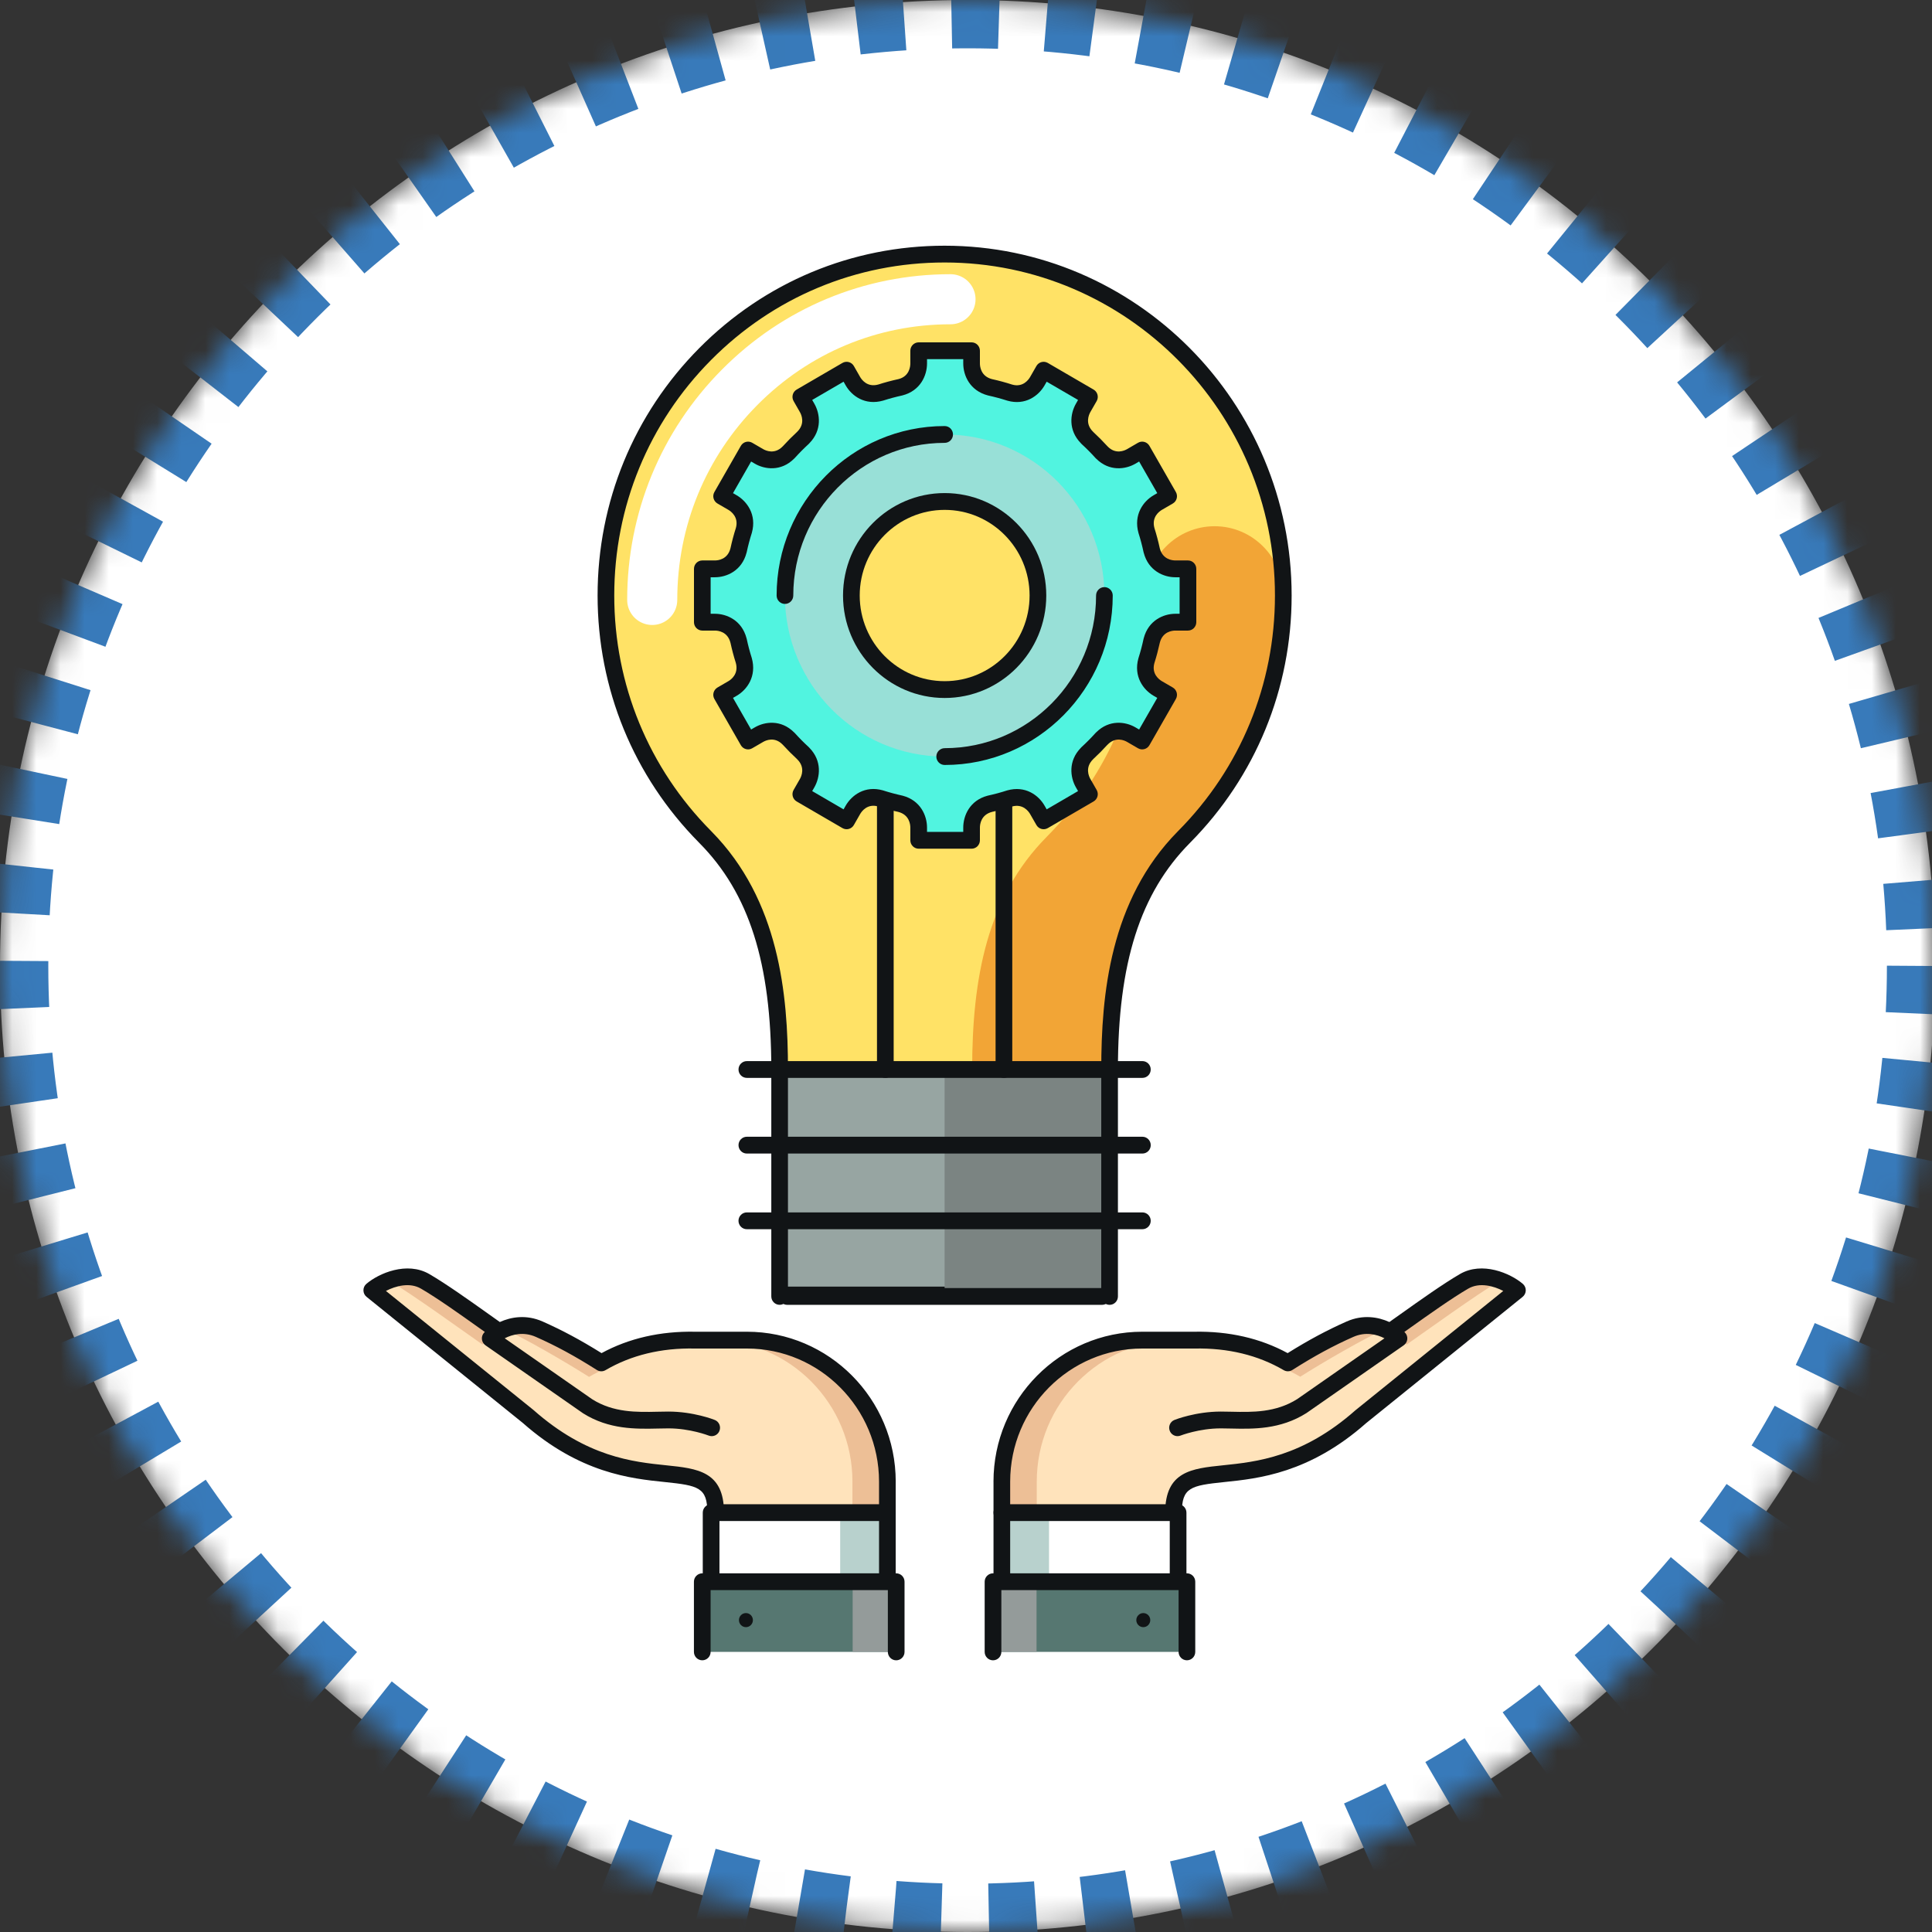 <?xml version="1.0" encoding="UTF-8"?>
<svg width="80px" height="80px" viewBox="0 0 80 80" version="1.1" xmlns="http://www.w3.org/2000/svg" xmlns:xlink="http://www.w3.org/1999/xlink">
    <rect x="0" y="0" width="80" height="80" fill="#333333" stroke="none"/>
    <!-- Generator: Sketch 53.2 (72643) - https://sketchapp.com -->
    <title>80x80_despliegue_desarrollo</title>
    <desc>Created with Sketch.</desc>
    <defs>
        <path d="M80.133,40 C80.133,62.091 62.195,80 40.067,80 C17.938,80 0,62.091 0,40 C0,17.909 17.938,0 40.067,0 C62.195,0 80.133,17.909 80.133,40 Z" id="path-1"></path>
        <mask id="mask-2" maskContentUnits="userSpaceOnUse" maskUnits="objectBoundingBox" x="0" y="0" width="80.133" height="80" fill="white">
            <use xlink:href="#path-1"></use>
        </mask>
    </defs>
    <g id="80x80_despliegue_desarrollo" stroke="none" stroke-width="1" fill="none" fill-rule="evenodd">
        <use id="Stroke-1" stroke="#387ABA" mask="url(#mask-2)" stroke-width="4" fill="#FFFFFF" stroke-dasharray="2" xlink:href="#path-1"></use>
        <g id="Bombilla" transform="translate(14, 10)">
            <g>
                <g id="Group-26" transform="translate(26.765, 42.397)">
                    <path d="M0.719,10.238 L0.719,8.955 L0.719,8.955 C0.719,5.719 3.322,3.095 6.533,3.095 L8.689,3.095 C10.025,3.069 11.365,3.337 12.563,4.037 C13.475,3.459 14.272,3.023 15.138,2.641 C15.777,2.359 16.395,2.517 16.809,2.756 L16.795,2.748 C17.543,2.228 18.961,1.181 19.86,0.66 C20.678,0.186 21.704,0.719 22.069,1.03 L15.588,6.261 C11.207,10.132 7.828,7.323 7.828,10.238 L0.719,10.238 Z" id="Fill-6" fill="#FFE3BB"></path>
                    <path d="M19.86,0.66 C19.087,1.107 17.462,2.268 16.677,2.824 C17.098,2.789 17.197,3.112 17.486,3.275 C18.234,2.755 20.407,1.181 21.306,0.66 C21.326,0.648 21.347,0.64 21.368,0.629 C20.915,0.454 20.35,0.376 19.86,0.66 L19.86,0.66 Z M0.719,8.956 L0.719,8.956 L0.719,10.238 L2.165,10.238 L2.165,8.956 L2.165,8.956 C2.165,5.719 4.768,3.095 7.979,3.095 L6.533,3.095 C3.322,3.095 0.719,5.719 0.719,8.956 L0.719,8.956 Z M15.138,2.641 C14.481,2.931 12.929,3.824 12.271,4.215 C12.545,4.328 12.814,4.457 13.075,4.61 C13.985,4.032 15.715,3.025 16.578,2.644 C16.181,2.477 15.668,2.407 15.138,2.641 L15.138,2.641 Z" id="Fill-8" fill="#EDBF96"></path>
                    <polygon id="Fill-10" fill="#567771" points="8.383 16.004 8.383 13.098 0.354 13.098 0.354 16.005"></polygon>
                    <polygon id="Fill-12" fill="#949B9A" points="0.353 16.004 2.156 16.004 2.156 13.098 0.353 13.098"></polygon>
                    <polygon id="Fill-14" fill="#FFFFFF" points="8.017 13.063 8.017 10.238 0.719 10.238 0.719 13.064"></polygon>
                    <polygon id="Fill-16" fill="#B8D1CD" points="0.719 13.063 2.673 13.063 2.673 10.238 0.719 10.238"></polygon>
                    <path d="M0.354,16.353 C0.163,16.353 0.008,16.197 0.008,16.005 L0.008,13.098 C0.008,12.906 0.163,12.751 0.354,12.751 L8.383,12.751 C8.574,12.751 8.728,12.906 8.728,13.098 L8.728,16.004 C8.728,16.197 8.574,16.352 8.383,16.352 C8.192,16.352 8.038,16.197 8.038,16.004 L8.038,13.446 L0.699,13.446 L0.699,16.005 C0.699,16.197 0.544,16.353 0.354,16.353" id="Fill-18" fill="#111416"></path>
                    <path d="M0.719,13.412 C0.528,13.412 0.374,13.256 0.374,13.064 L0.374,10.238 C0.374,10.046 0.528,9.89 0.719,9.89 L8.017,9.89 C8.109,9.89 8.197,9.927 8.261,9.992 C8.326,10.057 8.363,10.146 8.363,10.238 L8.363,13.063 C8.363,13.256 8.208,13.411 8.017,13.411 C7.827,13.411 7.672,13.256 7.672,13.063 L7.672,10.586 L1.064,10.586 L1.064,13.064 C1.064,13.256 0.909,13.412 0.719,13.412" id="Fill-20" fill="#111416"></path>
                    <path d="M6.576,14.98 C6.736,14.98 6.865,14.85 6.865,14.688 C6.865,14.527 6.736,14.397 6.576,14.397 C6.417,14.397 6.287,14.527 6.287,14.688 C6.287,14.85 6.417,14.98 6.576,14.98" id="Fill-22" fill="#111416"></path>
                    <path d="M22.292,0.765 C21.775,0.324 20.611,-0.177 19.688,0.358 C18.994,0.761 18.024,1.451 17.244,2.006 C17.071,2.129 16.91,2.244 16.766,2.345 C16.299,2.134 15.671,2.026 14.999,2.322 C14.186,2.682 13.424,3.089 12.554,3.633 C11.422,3.017 10.123,2.72 8.689,2.747 L6.533,2.747 C3.136,2.747 0.373,5.532 0.373,8.955 C0.373,8.957 0.374,8.958 0.374,8.959 L0.374,10.238 C0.374,10.43 0.528,10.586 0.719,10.586 C0.91,10.586 1.064,10.43 1.064,10.238 L1.064,8.955 C1.064,8.955 1.064,8.954 1.064,8.953 C1.065,5.914 3.518,3.443 6.533,3.443 L8.696,3.443 C10.085,3.415 11.328,3.717 12.39,4.338 C12.501,4.403 12.638,4.401 12.747,4.332 C13.662,3.751 14.442,3.328 15.276,2.96 C15.779,2.738 16.246,2.856 16.563,3.019 L12.954,5.534 C12.056,6.101 11.09,6.079 10.238,6.06 C10.083,6.057 9.932,6.053 9.786,6.053 C8.748,6.053 7.902,6.385 7.866,6.4 C7.689,6.47 7.602,6.672 7.672,6.85 C7.725,6.987 7.856,7.071 7.993,7.071 C8.035,7.071 8.078,7.063 8.119,7.047 C8.127,7.044 8.885,6.749 9.786,6.749 C9.927,6.749 10.073,6.752 10.223,6.756 C11.124,6.776 12.247,6.801 13.333,6.115 L17.36,3.309 C17.445,3.251 17.499,3.157 17.508,3.055 C17.517,2.952 17.481,2.85 17.408,2.777 C17.402,2.77 17.393,2.763 17.386,2.756 C17.468,2.698 17.553,2.638 17.642,2.574 C18.41,2.028 19.366,1.348 20.032,0.962 C20.498,0.692 21.078,0.849 21.482,1.058 L15.361,5.999 C13.166,7.939 11.259,8.135 9.866,8.279 C8.588,8.411 7.483,8.524 7.483,10.238 C7.483,10.43 7.638,10.586 7.828,10.586 C8.019,10.586 8.174,10.43 8.174,10.238 C8.174,9.196 8.539,9.115 9.937,8.971 C11.338,8.827 13.455,8.608 15.804,6.532 L22.285,1.302 C22.365,1.237 22.412,1.139 22.414,1.035 C22.415,0.931 22.37,0.832 22.292,0.765" id="Fill-24" fill="#111416"></path>
                </g>
                <g id="Group-47" transform="translate(0.879, 42.397)">
                    <path d="M21.865,10.238 L21.865,8.955 L21.865,8.955 C21.865,5.719 19.262,3.095 16.051,3.095 L13.895,3.095 C12.558,3.069 11.219,3.337 10.021,4.037 C9.108,3.459 8.312,3.023 7.446,2.641 C6.807,2.359 6.189,2.517 5.774,2.756 L5.789,2.748 C5.041,2.228 3.623,1.181 2.724,0.66 C1.905,0.186 0.879,0.719 0.515,1.03 L6.996,6.261 C11.377,10.132 14.755,7.323 14.755,10.238 L21.865,10.238 Z" id="Fill-27" fill="#FFE3BB"></path>
                    <path d="M1.216,0.629 C1.237,0.64 1.257,0.648 1.278,0.66 C2.177,1.181 4.35,2.755 5.098,3.275 C5.387,3.112 5.441,2.757 5.861,2.793 C5.077,2.236 3.497,1.107 2.724,0.66 C2.233,0.376 1.669,0.454 1.216,0.629 L1.216,0.629 Z M16.051,3.095 L14.605,3.095 C17.816,3.095 20.419,5.719 20.419,8.955 L20.418,8.955 L20.418,10.238 L21.865,10.238 L21.865,8.955 L21.865,8.955 C21.865,5.719 19.262,3.095 16.051,3.095 L16.051,3.095 Z M6.006,2.644 C6.869,3.025 8.602,4.039 9.512,4.617 C9.769,4.467 9.979,4.362 10.316,4.222 C9.658,3.831 8.103,2.931 7.446,2.641 C6.916,2.407 6.403,2.477 6.006,2.644 L6.006,2.644 Z" id="Fill-29" fill="#EDBF96"></path>
                    <polygon id="Fill-31" fill="#567771" points="14.201 16.004 14.201 13.098 22.23 13.098 22.23 16.005"></polygon>
                    <polygon id="Fill-33" fill="#949B9A" points="22.23 13.098 22.23 16.004 20.428 16.004 20.428 13.098"></polygon>
                    <polygon id="Fill-35" fill="#FFFFFF" points="14.567 13.063 14.567 10.238 21.865 10.238 21.865 13.064"></polygon>
                    <polygon id="Fill-37" fill="#B8D1CD" points="19.911 13.063 21.865 13.063 21.865 10.238 19.911 10.238"></polygon>
                    <path d="M22.23,16.353 C22.04,16.353 21.885,16.197 21.885,16.005 L21.885,13.446 L14.546,13.446 L14.546,16.004 C14.546,16.197 14.391,16.352 14.201,16.352 C14.01,16.352 13.855,16.197 13.855,16.004 L13.855,13.098 C13.855,12.906 14.01,12.751 14.201,12.751 L22.23,12.751 C22.421,12.751 22.576,12.906 22.576,13.098 L22.576,16.005 C22.576,16.197 22.421,16.353 22.23,16.353" id="Fill-39" fill="#111416"></path>
                    <path d="M21.865,13.412 C21.674,13.412 21.52,13.256 21.52,13.064 L21.52,10.586 L14.912,10.586 L14.912,13.063 C14.912,13.256 14.757,13.411 14.566,13.411 C14.376,13.411 14.221,13.256 14.221,13.063 L14.221,10.238 C14.221,10.146 14.258,10.057 14.322,9.992 C14.387,9.927 14.475,9.89 14.566,9.89 L21.865,9.89 C22.055,9.89 22.21,10.046 22.21,10.238 L22.21,13.064 C22.21,13.256 22.055,13.412 21.865,13.412" id="Fill-41" fill="#111416"></path>
                    <path d="M16.008,14.98 C15.848,14.98 15.719,14.85 15.719,14.688 C15.719,14.527 15.848,14.397 16.008,14.397 C16.167,14.397 16.297,14.527 16.297,14.688 C16.297,14.85 16.167,14.98 16.008,14.98" id="Fill-43" fill="#111416"></path>
                    <path d="M22.211,8.955 C22.211,5.532 19.447,2.747 16.051,2.747 L13.902,2.747 C12.463,2.72 11.162,3.017 10.03,3.633 C9.159,3.089 8.398,2.682 7.585,2.322 C6.913,2.026 6.285,2.134 5.818,2.345 C5.674,2.244 5.512,2.129 5.339,2.005 C4.56,1.451 3.59,0.76 2.896,0.358 C1.972,-0.176 0.808,0.324 0.292,0.765 C0.213,0.832 0.168,0.931 0.17,1.035 C0.171,1.139 0.218,1.237 0.299,1.302 L6.768,6.523 C9.129,8.608 11.246,8.827 12.647,8.971 C14.044,9.115 14.41,9.196 14.41,10.238 C14.41,10.43 14.564,10.586 14.755,10.586 C14.946,10.586 15.1,10.43 15.1,10.238 C15.1,8.524 13.996,8.411 12.717,8.279 C11.325,8.135 9.418,7.939 7.212,5.989 L1.101,1.058 C1.505,0.849 2.086,0.692 2.552,0.962 C3.218,1.348 4.173,2.027 4.941,2.574 C5.03,2.637 5.115,2.698 5.198,2.756 C5.19,2.763 5.182,2.77 5.175,2.777 C5.103,2.85 5.066,2.952 5.076,3.055 C5.085,3.157 5.139,3.251 5.223,3.309 L9.264,6.124 C10.337,6.801 11.459,6.776 12.361,6.756 C12.511,6.752 12.657,6.749 12.798,6.749 C13.699,6.749 14.457,7.044 14.465,7.047 C14.506,7.063 14.549,7.071 14.591,7.071 C14.729,7.071 14.859,6.988 14.912,6.851 C14.982,6.672 14.895,6.47 14.718,6.4 C14.682,6.385 13.835,6.053 12.798,6.053 C12.652,6.053 12.501,6.057 12.346,6.06 C11.494,6.079 10.528,6.101 9.643,5.543 L6.02,3.019 C6.338,2.856 6.805,2.738 7.308,2.96 C8.142,3.328 8.922,3.751 9.837,4.332 C9.946,4.401 10.083,4.404 10.194,4.338 C11.256,3.717 12.499,3.413 13.895,3.443 L16.051,3.443 C19.065,3.443 21.517,5.913 21.52,8.95 C21.52,8.952 21.52,8.954 21.52,8.955 L21.52,10.238 C21.52,10.43 21.674,10.586 21.865,10.586 C22.055,10.586 22.21,10.43 22.21,10.238 L22.21,8.962 C22.21,8.96 22.211,8.958 22.211,8.955" id="Fill-45" fill="#111416"></path>
                </g>
                <polygon id="Fill-48" stroke="#111416" stroke-width="0.5" fill="#97A5A2" points="18.283 43.526 31.945 43.526 31.945 34.286 18.283 34.286"></polygon>
                <polygon id="Fill-49" fill="#7B8482" points="25.114 43.683 31.945 43.683 31.945 34.286 25.114 34.286"></polygon>
                <g id="Group-74" transform="translate(10.716, 0.123)">
                    <path d="M21.23,34.162 L21.23,34.162 C21.229,30.386 21.852,27.014 24.315,24.532 L24.311,24.535 C26.851,21.976 28.423,18.441 28.423,14.535 C28.423,6.727 22.143,0.399 14.398,0.399 C6.655,0.398 0.374,6.727 0.374,14.535 C0.374,18.441 1.946,21.976 4.486,24.535 L4.482,24.532 C6.946,27.014 7.567,30.386 7.567,34.162 L21.23,34.162 Z" id="Fill-50" fill="#FFE266"></path>
                    <path d="M2.291,14.719 C2.291,11.394 3.576,8.267 5.909,5.916 C8.242,3.563 11.344,2.268 14.642,2.268" id="Stroke-52" stroke="#FFFFFF" stroke-width="2.074" stroke-linecap="round" stroke-linejoin="round"></path>
                    <path d="M28.423,14.535 C28.423,12.951 27.148,11.667 25.578,11.667 C24.006,11.667 22.731,12.951 22.731,14.535 C22.731,18.441 21.16,21.976 18.619,24.535 L18.624,24.532 C16.161,27.014 15.538,30.386 15.539,34.162 L21.23,34.162 C21.229,30.386 21.852,27.014 24.315,24.532 L24.311,24.535 C26.851,21.976 28.423,18.441 28.423,14.535" id="Fill-54" fill="#F2A536"></path>
                    <path d="M11.944,34.51 C11.753,34.51 11.598,34.355 11.598,34.162 L11.598,22.938 C11.598,22.746 11.753,22.59 11.944,22.59 C12.134,22.59 12.289,22.746 12.289,22.938 L12.289,34.162 C12.289,34.355 12.134,34.51 11.944,34.51" id="Fill-56" fill="#111416"></path>
                    <path d="M16.854,34.51 C16.664,34.51 16.509,34.355 16.509,34.162 L16.509,23.008 C16.509,22.816 16.664,22.66 16.854,22.66 C17.045,22.66 17.2,22.816 17.2,23.008 L17.2,34.162 C17.2,34.355 17.045,34.51 16.854,34.51" id="Fill-58" fill="#111416"></path>
                    <path d="M21.23,34.51 C21.039,34.51 20.885,34.355 20.885,34.162 C20.884,31.066 21.245,27.15 24.052,24.304 C24.057,24.299 24.062,24.294 24.067,24.289 C26.653,21.684 28.077,18.22 28.077,14.535 C28.077,6.932 21.941,0.746 14.398,0.746 C10.745,0.746 7.31,2.18 4.727,4.785 C2.143,7.389 0.719,10.852 0.719,14.535 C0.719,18.22 2.144,21.684 4.73,24.289 C4.735,24.294 4.74,24.3 4.745,24.305 C7.552,27.149 7.912,31.066 7.912,34.162 C7.912,34.355 7.758,34.51 7.567,34.51 C7.377,34.51 7.222,34.355 7.222,34.162 C7.222,29.752 6.302,26.857 4.238,24.778 C4.233,24.773 4.228,24.767 4.223,24.762 C1.518,22.027 0.029,18.397 0.029,14.535 C0.029,10.666 1.524,7.028 4.238,4.292 C6.952,1.557 10.56,0.051 14.398,0.051 L14.398,0.051 C22.322,0.051 28.768,6.548 28.768,14.535 C28.768,18.397 27.278,22.028 24.573,24.763 C24.569,24.768 24.564,24.773 24.559,24.778 C22.495,26.858 21.575,29.753 21.575,34.162 C21.575,34.355 21.42,34.51 21.23,34.51" id="Fill-60" fill="#111416"></path>
                    <path d="M22.588,34.51 L6.209,34.51 C6.018,34.51 5.864,34.355 5.864,34.162 C5.864,33.97 6.018,33.815 6.209,33.815 L22.588,33.815 C22.779,33.815 22.933,33.97 22.933,34.162 C22.933,34.355 22.779,34.51 22.588,34.51" id="Fill-62" fill="#111416"></path>
                    <path d="M22.589,37.643 L6.209,37.643 C6.018,37.643 5.864,37.487 5.864,37.295 C5.864,37.103 6.018,36.947 6.209,36.947 L22.589,36.947 C22.779,36.947 22.934,37.103 22.934,37.295 C22.934,37.487 22.779,37.643 22.589,37.643" id="Fill-64" fill="#111416"></path>
                    <path d="M22.588,40.776 L6.208,40.776 C6.018,40.776 5.863,40.62 5.863,40.428 C5.863,40.236 6.018,40.08 6.208,40.08 L22.588,40.08 C22.779,40.08 22.933,40.236 22.933,40.428 C22.933,40.62 22.779,40.776 22.588,40.776" id="Fill-66" fill="#111416"></path>
                    <path d="M20.917,43.908 L7.88,43.908 C7.69,43.908 7.535,43.752 7.535,43.56 C7.535,43.368 7.69,43.212 7.88,43.212 L20.917,43.212 C21.108,43.212 21.262,43.368 21.262,43.56 C21.262,43.752 21.108,43.908 20.917,43.908" id="Fill-68" fill="#111416"></path>
                    <path d="M7.567,43.907 C7.377,43.907 7.222,43.751 7.222,43.559 L7.222,34.162 C7.222,33.97 7.377,33.814 7.567,33.814 C7.758,33.814 7.912,33.97 7.912,34.162 L7.912,43.559 C7.912,43.751 7.758,43.907 7.567,43.907" id="Fill-70" fill="#111416"></path>
                    <path d="M21.229,43.908 L21.229,43.908 C21.039,43.908 20.884,43.752 20.884,43.56 L20.885,34.162 C20.885,33.97 21.039,33.814 21.23,33.814 C21.42,33.814 21.575,33.97 21.575,34.162 L21.575,43.56 C21.575,43.752 21.42,43.908 21.229,43.908" id="Fill-72" fill="#111416"></path>
                </g>
                <g id="Group-87" transform="translate(14.685, 4.125)">
                    <path d="M10.432,14.429 C8.298,14.429 6.569,12.684 6.569,10.534 C6.569,8.383 8.298,6.64 10.432,6.64 C12.565,6.64 14.294,8.383 14.294,10.534 C14.294,12.684 12.565,14.429 10.432,14.429 L10.432,14.429 Z M19.983,9.43 C19.645,9.43 19.153,9.255 19.005,8.663 C19.005,8.663 19.004,8.663 19.004,8.663 C18.945,8.384 18.872,8.11 18.787,7.842 C18.622,7.256 18.961,6.857 19.252,6.686 L19.706,6.422 L18.611,4.51 L18.158,4.774 L18.158,4.773 C17.866,4.944 17.353,5.04 16.931,4.602 C16.93,4.603 16.93,4.603 16.93,4.604 C16.741,4.394 16.542,4.193 16.333,4.002 C16.334,4.002 16.335,4.002 16.335,4.002 C15.902,3.577 15.996,3.061 16.165,2.766 L16.427,2.308 L14.53,1.204 L14.268,1.661 L14.268,1.66 C14.1,1.955 13.704,2.296 13.122,2.131 C12.856,2.045 12.584,1.972 12.307,1.912 C12.307,1.912 12.307,1.911 12.307,1.911 C11.72,1.762 11.546,1.266 11.546,0.925 L11.546,0.399 L9.355,0.399 L9.355,0.925 C9.355,1.266 9.182,1.762 8.595,1.911 C8.595,1.911 8.595,1.912 8.595,1.912 C8.318,1.972 8.046,2.045 7.779,2.131 C7.198,2.296 6.802,1.955 6.633,1.661 L6.372,1.204 L4.475,2.308 L4.736,2.765 C4.905,3.059 5.001,3.577 4.566,4.002 C4.567,4.002 4.568,4.002 4.568,4.002 C4.36,4.193 4.161,4.394 3.971,4.604 C3.971,4.603 3.971,4.603 3.971,4.602 C3.549,5.039 3.037,4.944 2.744,4.774 L2.291,4.51 L1.195,6.422 L1.648,6.686 C1.94,6.856 2.279,7.255 2.115,7.841 C2.03,8.11 1.957,8.384 1.897,8.663 C1.897,8.663 1.897,8.663 1.897,8.663 C1.749,9.254 1.258,9.43 0.92,9.43 L0.396,9.43 L0.396,11.638 L0.919,11.638 C1.256,11.638 1.748,11.814 1.897,12.405 C1.897,12.405 1.897,12.405 1.897,12.405 C1.957,12.684 2.03,12.959 2.115,13.227 C2.278,13.812 1.941,14.211 1.65,14.382 L1.195,14.646 L2.291,16.558 L2.743,16.295 C3.036,16.125 3.549,16.028 3.971,16.466 C3.971,16.465 3.971,16.465 3.971,16.464 C4.161,16.674 4.36,16.875 4.568,17.066 C4.568,17.066 4.567,17.066 4.566,17.066 C5,17.491 4.905,18.008 4.737,18.303 L4.475,18.76 L6.372,19.864 L6.633,19.408 L6.633,19.408 C6.802,19.113 7.198,18.772 7.779,18.937 C8.046,19.023 8.318,19.096 8.595,19.157 C8.595,19.157 8.595,19.157 8.595,19.157 C9.182,19.306 9.356,19.803 9.356,20.143 L9.356,20.67 L11.546,20.67 L11.546,20.143 C11.546,19.803 11.72,19.306 12.307,19.157 C12.307,19.157 12.307,19.157 12.307,19.157 C12.584,19.096 12.856,19.023 13.122,18.937 C13.703,18.772 14.099,19.113 14.268,19.407 L14.53,19.864 L16.427,18.76 L16.165,18.303 C15.996,18.008 15.901,17.491 16.335,17.066 C16.335,17.066 16.334,17.066 16.333,17.066 C16.542,16.875 16.741,16.674 16.93,16.464 C16.93,16.465 16.93,16.465 16.931,16.466 C17.353,16.029 17.865,16.124 18.158,16.294 L18.611,16.558 L19.706,14.646 L19.253,14.382 L19.253,14.382 C18.962,14.212 18.623,13.813 18.786,13.228 C18.872,12.959 18.945,12.684 19.004,12.405 C19.004,12.405 19.005,12.405 19.005,12.405 C19.153,11.814 19.644,11.639 19.982,11.638 L20.506,11.638 L20.506,9.43 L19.983,9.43 Z" id="Fill-75" fill="#51F4E0"></path>
                    <path d="M10.432,14.429 C8.298,14.429 6.569,12.684 6.569,10.534 C6.569,8.383 8.298,6.64 10.432,6.64 C12.565,6.64 14.294,8.383 14.294,10.534 C14.294,12.684 12.565,14.429 10.432,14.429 M10.432,3.865 C6.779,3.865 3.816,6.85 3.816,10.534 C3.816,14.216 6.779,17.203 10.432,17.203 C14.085,17.203 17.046,14.216 17.046,10.534 C17.046,6.85 14.085,3.865 10.432,3.865" id="Fill-77" fill="#C9D1D1" opacity="0.592"></path>
                    <path d="M10.432,6.988 C8.492,6.988 6.914,8.579 6.914,10.534 C6.914,12.49 8.492,14.081 10.432,14.081 C12.371,14.081 13.948,12.49 13.948,10.534 C13.948,8.579 12.371,6.988 10.432,6.988 M10.432,14.777 C8.111,14.777 6.223,12.873 6.223,10.534 C6.223,8.195 8.111,6.292 10.432,6.292 C12.751,6.292 14.639,8.195 14.639,10.534 C14.639,12.873 12.751,14.777 10.432,14.777" id="Fill-79" fill="#111416"></path>
                    <path d="M10.432,17.551 C10.242,17.551 10.087,17.395 10.087,17.203 C10.087,17.011 10.242,16.855 10.432,16.855 C13.889,16.855 16.701,14.02 16.701,10.534 C16.701,10.342 16.855,10.186 17.046,10.186 C17.236,10.186 17.391,10.342 17.391,10.534 C17.391,14.403 14.269,17.551 10.432,17.551" id="Fill-81" fill="#111416"></path>
                    <path d="M3.818,10.882 C3.627,10.882 3.473,10.726 3.473,10.534 C3.473,6.665 6.594,3.517 10.431,3.517 C10.622,3.517 10.776,3.673 10.776,3.865 C10.776,4.057 10.622,4.213 10.431,4.213 C6.975,4.213 4.163,7.049 4.163,10.534 C4.163,10.726 4.008,10.882 3.818,10.882" id="Fill-83" fill="#111416"></path>
                    <path d="M9.701,20.322 L11.201,20.322 L11.201,20.143 C11.201,19.656 11.465,19.021 12.206,18.824 C12.215,18.821 12.224,18.819 12.234,18.817 C12.499,18.759 12.762,18.688 13.017,18.605 C13.775,18.391 14.323,18.809 14.566,19.232 L14.656,19.389 L15.955,18.632 L15.866,18.477 C15.628,18.06 15.541,17.386 16.067,16.845 C16.077,16.832 16.089,16.82 16.102,16.808 C16.3,16.627 16.493,16.432 16.675,16.23 C16.686,16.217 16.699,16.205 16.712,16.194 C17.249,15.665 17.916,15.752 18.33,15.993 L18.484,16.083 L19.235,14.773 L19.081,14.684 C18.66,14.439 18.244,13.886 18.454,13.133 C18.54,12.864 18.61,12.598 18.667,12.331 C18.67,12.32 18.673,12.308 18.676,12.297 C18.873,11.556 19.5,11.291 19.981,11.29 L20.16,11.29 L20.16,9.778 L19.983,9.778 C19.5,9.778 18.871,9.512 18.675,8.766 C18.672,8.757 18.669,8.747 18.667,8.737 C18.61,8.47 18.54,8.204 18.458,7.948 C18.244,7.184 18.659,6.631 19.08,6.385 L19.235,6.295 L18.484,4.985 L18.331,5.075 C17.916,5.316 17.248,5.404 16.71,4.872 C16.698,4.862 16.686,4.85 16.675,4.838 C16.494,4.637 16.301,4.442 16.101,4.26 C16.089,4.248 16.077,4.236 16.067,4.223 C15.541,3.682 15.628,3.01 15.866,2.593 L15.955,2.436 L14.656,1.68 L14.567,1.835 C14.324,2.259 13.775,2.678 13.029,2.466 C12.76,2.38 12.496,2.309 12.234,2.252 C11.468,2.056 11.201,1.415 11.201,0.925 L11.201,0.746 L9.701,0.746 L9.701,0.925 C9.701,1.415 9.433,2.056 8.679,2.249 C8.404,2.309 8.14,2.38 7.884,2.463 C7.126,2.678 6.577,2.259 6.334,1.835 L6.246,1.68 L4.946,2.436 L5.035,2.591 C5.274,3.008 5.361,3.682 4.835,4.223 C4.824,4.236 4.813,4.249 4.8,4.26 C4.601,4.442 4.408,4.637 4.227,4.838 C4.216,4.85 4.204,4.862 4.192,4.872 C3.655,5.403 2.986,5.316 2.572,5.076 L2.417,4.985 L1.667,6.295 L1.821,6.385 C2.241,6.63 2.657,7.182 2.448,7.935 C2.362,8.205 2.292,8.47 2.235,8.737 C2.232,8.746 2.23,8.756 2.227,8.765 C2.032,9.511 1.403,9.777 0.921,9.778 L0.741,9.778 L0.741,11.29 L0.919,11.29 C1.402,11.291 2.031,11.556 2.227,12.303 C2.23,12.312 2.232,12.322 2.235,12.332 C2.292,12.598 2.362,12.864 2.444,13.121 C2.657,13.885 2.242,14.438 1.823,14.683 L1.667,14.773 L2.417,16.083 L2.571,15.993 C2.985,15.752 3.654,15.664 4.192,16.197 C4.204,16.207 4.216,16.218 4.227,16.23 C4.408,16.432 4.601,16.626 4.8,16.808 C4.813,16.82 4.824,16.832 4.835,16.845 C5.361,17.386 5.274,18.059 5.036,18.476 L4.946,18.632 L6.246,19.389 L6.334,19.234 C6.577,18.81 7.125,18.391 7.872,18.602 C8.14,18.688 8.404,18.759 8.668,18.817 C8.678,18.819 8.688,18.821 8.697,18.824 C9.437,19.022 9.701,19.656 9.701,20.143 L9.701,20.322 Z M11.546,21.018 L9.356,21.018 C9.165,21.018 9.01,20.862 9.01,20.67 L9.01,20.143 C9.01,20.021 8.974,19.613 8.51,19.494 C8.509,19.494 8.508,19.494 8.507,19.493 C8.226,19.432 7.945,19.356 7.674,19.268 C7.226,19.141 6.993,19.476 6.932,19.582 L6.671,20.038 C6.625,20.118 6.55,20.176 6.461,20.2 C6.373,20.224 6.279,20.211 6.199,20.165 L4.302,19.061 C4.137,18.965 4.081,18.752 4.176,18.586 L4.438,18.129 C4.498,18.023 4.669,17.652 4.326,17.316 C4.32,17.31 4.315,17.305 4.31,17.299 C4.112,17.117 3.92,16.923 3.738,16.723 C3.733,16.718 3.728,16.714 3.724,16.709 C3.389,16.362 3.021,16.535 2.916,16.596 L2.463,16.859 C2.384,16.906 2.29,16.918 2.201,16.894 C2.113,16.87 2.038,16.812 1.992,16.732 L0.897,14.82 C0.851,14.74 0.838,14.645 0.862,14.556 C0.886,14.467 0.944,14.391 1.023,14.344 L1.477,14.08 C1.581,14.02 1.912,13.784 1.783,13.321 C1.699,13.059 1.624,12.777 1.563,12.494 C1.563,12.493 1.563,12.492 1.562,12.491 C1.445,12.023 1.04,11.986 0.919,11.986 L0.396,11.986 C0.305,11.986 0.217,11.949 0.152,11.884 C0.087,11.819 0.051,11.731 0.051,11.638 L0.051,9.43 C0.051,9.238 0.205,9.082 0.396,9.082 L0.92,9.082 C1.041,9.082 1.445,9.045 1.562,8.578 C1.563,8.577 1.563,8.576 1.563,8.575 C1.624,8.292 1.699,8.009 1.787,7.735 C1.912,7.283 1.58,7.048 1.476,6.987 L1.023,6.724 C0.944,6.678 0.886,6.602 0.862,6.512 C0.838,6.423 0.851,6.328 0.897,6.248 L1.992,4.336 C2.038,4.256 2.113,4.198 2.201,4.174 C2.29,4.15 2.384,4.163 2.463,4.209 L2.917,4.473 C3.021,4.533 3.39,4.705 3.724,4.36 C3.728,4.355 3.734,4.35 3.739,4.345 C3.92,4.145 4.112,3.951 4.31,3.769 C4.315,3.763 4.32,3.758 4.326,3.753 C4.669,3.416 4.498,3.044 4.437,2.939 L4.176,2.482 C4.081,2.316 4.137,2.103 4.302,2.007 L6.199,0.903 C6.278,0.857 6.373,0.844 6.461,0.868 C6.55,0.892 6.625,0.95 6.671,1.03 L6.932,1.487 C6.993,1.592 7.226,1.927 7.686,1.796 C7.951,1.711 8.237,1.634 8.522,1.572 C8.974,1.455 9.01,1.047 9.01,0.925 L9.01,0.398 C9.01,0.206 9.165,0.051 9.355,0.051 L11.546,0.051 C11.737,0.051 11.891,0.206 11.891,0.398 L11.891,0.925 C11.891,1.047 11.927,1.455 12.392,1.574 C12.664,1.633 12.949,1.71 13.227,1.8 C13.676,1.927 13.909,1.592 13.969,1.487 L14.231,1.03 C14.326,0.864 14.536,0.807 14.702,0.903 L16.599,2.007 C16.678,2.053 16.736,2.129 16.76,2.218 C16.784,2.308 16.771,2.403 16.726,2.482 L16.463,2.94 C16.404,3.045 16.233,3.417 16.576,3.752 C16.581,3.758 16.587,3.763 16.592,3.769 C16.79,3.952 16.981,4.145 17.163,4.344 C17.168,4.349 17.173,4.354 17.178,4.36 C17.512,4.706 17.88,4.533 17.986,4.472 L18.438,4.209 C18.518,4.162 18.612,4.15 18.7,4.174 C18.789,4.198 18.864,4.256 18.91,4.336 L20.005,6.248 C20.1,6.415 20.044,6.628 19.879,6.724 L19.425,6.988 C19.321,7.049 18.989,7.284 19.119,7.747 C19.202,8.009 19.277,8.29 19.338,8.573 C19.339,8.575 19.339,8.576 19.339,8.578 C19.457,9.046 19.862,9.082 19.983,9.082 L20.505,9.082 C20.696,9.082 20.851,9.238 20.851,9.43 L20.851,11.638 C20.851,11.83 20.696,11.986 20.505,11.986 L19.982,11.986 C19.861,11.986 19.457,12.023 19.34,12.49 C19.339,12.493 19.338,12.496 19.338,12.499 C19.276,12.78 19.202,13.061 19.115,13.334 C18.989,13.785 19.321,14.02 19.426,14.081 L19.879,14.344 C20.044,14.441 20.1,14.653 20.005,14.82 L18.91,16.732 C18.864,16.812 18.789,16.87 18.7,16.894 C18.612,16.918 18.518,16.906 18.438,16.859 L17.985,16.596 C17.88,16.535 17.512,16.363 17.178,16.709 C17.173,16.714 17.167,16.72 17.161,16.725 C16.98,16.925 16.788,17.118 16.592,17.299 C16.587,17.305 16.581,17.31 16.576,17.316 C16.233,17.652 16.404,18.023 16.464,18.129 L16.726,18.586 C16.771,18.666 16.784,18.761 16.76,18.85 C16.736,18.939 16.678,19.015 16.599,19.061 L14.702,20.165 C14.537,20.261 14.326,20.204 14.231,20.038 L13.969,19.581 C13.908,19.476 13.674,19.142 13.216,19.272 C12.956,19.356 12.676,19.431 12.395,19.493 C12.394,19.494 12.393,19.494 12.392,19.494 C11.927,19.613 11.891,20.021 11.891,20.143 L11.891,20.67 C11.891,20.862 11.737,21.018 11.546,21.018 L11.546,21.018 Z" id="Fill-85" fill="#111416"></path>
                </g>
            </g>
        </g>
    </g>
</svg>